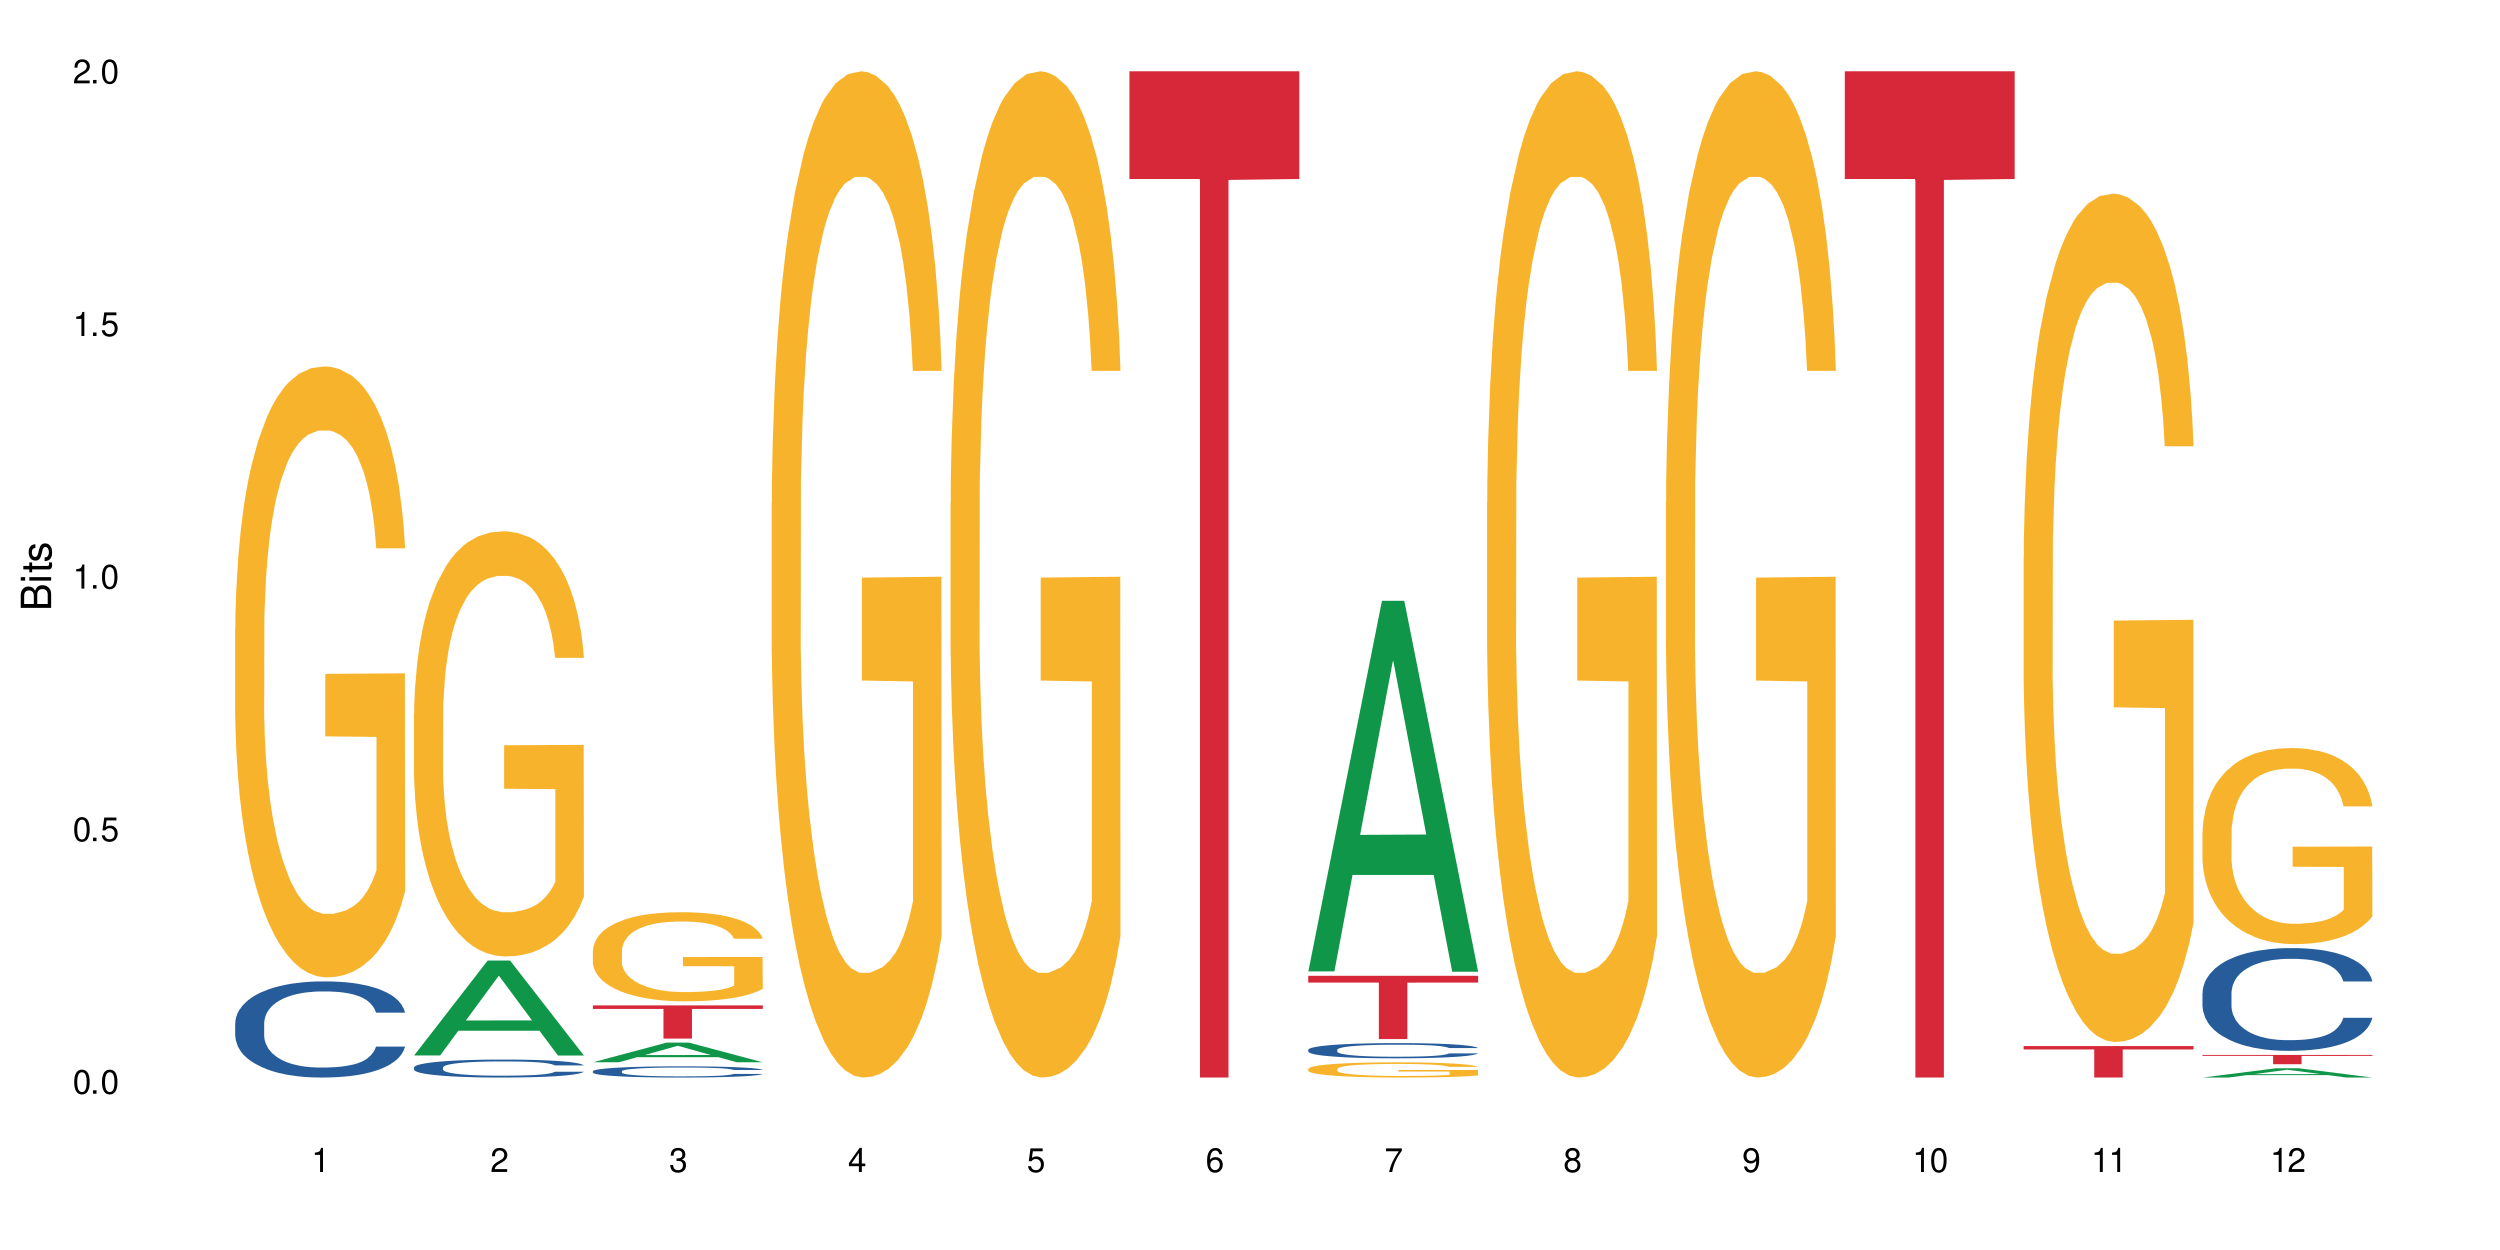 <?xml version="1.0" encoding="UTF-8"?>
<svg xmlns="http://www.w3.org/2000/svg" xmlns:xlink="http://www.w3.org/1999/xlink" width="720" height="360" viewBox="0 0 720 360">
<defs>
<g>
<g id="glyph-0-0">
</g>
<g id="glyph-0-1">
<path d="M 2.641 -6.938 C 2 -6.938 1.422 -6.656 1.078 -6.172 C 0.641 -5.562 0.406 -4.641 0.406 -3.359 C 0.406 -1.016 1.188 0.219 2.641 0.219 C 4.078 0.219 4.859 -1.016 4.859 -3.297 C 4.859 -4.641 4.656 -5.547 4.203 -6.172 C 3.844 -6.656 3.281 -6.938 2.641 -6.938 Z M 2.641 -6.188 C 3.547 -6.188 4 -5.25 4 -3.375 C 4 -1.406 3.562 -0.484 2.625 -0.484 C 1.734 -0.484 1.281 -1.438 1.281 -3.344 C 1.281 -5.25 1.734 -6.188 2.641 -6.188 Z M 2.641 -6.188 "/>
</g>
<g id="glyph-0-2">
<path d="M 1.828 -1 L 0.828 -1 L 0.828 0 L 1.828 0 Z M 1.828 -1 "/>
</g>
<g id="glyph-0-3">
<path d="M 4.562 -6.797 L 1.062 -6.797 L 0.547 -3.094 L 1.328 -3.094 C 1.719 -3.562 2.047 -3.734 2.578 -3.734 C 3.484 -3.734 4.062 -3.109 4.062 -2.094 C 4.062 -1.125 3.484 -0.531 2.578 -0.531 C 1.828 -0.531 1.375 -0.906 1.188 -1.672 L 0.328 -1.672 C 0.453 -1.109 0.547 -0.844 0.75 -0.594 C 1.125 -0.078 1.828 0.219 2.594 0.219 C 3.969 0.219 4.922 -0.781 4.922 -2.219 C 4.922 -3.562 4.031 -4.484 2.719 -4.484 C 2.25 -4.484 1.859 -4.359 1.469 -4.062 L 1.734 -5.969 L 4.562 -5.969 Z M 4.562 -6.797 "/>
</g>
<g id="glyph-0-4">
<path d="M 2.484 -4.938 L 2.484 0 L 3.328 0 L 3.328 -6.938 L 2.766 -6.938 C 2.469 -5.875 2.281 -5.734 0.984 -5.562 L 0.984 -4.938 Z M 2.484 -4.938 "/>
</g>
<g id="glyph-0-5">
<path d="M 4.859 -0.828 L 1.281 -0.828 C 1.359 -1.406 1.672 -1.781 2.5 -2.281 L 3.469 -2.828 C 4.406 -3.344 4.906 -4.062 4.906 -4.906 C 4.906 -5.484 4.672 -6.031 4.266 -6.406 C 3.859 -6.766 3.375 -6.938 2.719 -6.938 C 1.859 -6.938 1.219 -6.625 0.844 -6.031 C 0.609 -5.672 0.5 -5.234 0.484 -4.531 L 1.328 -4.531 C 1.359 -5.016 1.406 -5.281 1.531 -5.516 C 1.75 -5.938 2.188 -6.203 2.703 -6.203 C 3.469 -6.203 4.031 -5.641 4.031 -4.891 C 4.031 -4.344 3.719 -3.859 3.125 -3.516 L 2.234 -3 C 0.812 -2.172 0.406 -1.531 0.328 -0.016 L 4.859 -0.016 Z M 4.859 -0.828 "/>
</g>
<g id="glyph-0-6">
<path d="M 2.125 -3.188 L 2.578 -3.188 C 3.5 -3.188 3.984 -2.766 3.984 -1.922 C 3.984 -1.062 3.469 -0.531 2.594 -0.531 C 1.656 -0.531 1.203 -1 1.156 -2.016 L 0.312 -2.016 C 0.344 -1.453 0.438 -1.094 0.609 -0.781 C 0.953 -0.109 1.625 0.219 2.547 0.219 C 3.953 0.219 4.859 -0.625 4.859 -1.938 C 4.859 -2.828 4.516 -3.297 3.703 -3.594 C 4.344 -3.844 4.656 -4.328 4.656 -5.031 C 4.656 -6.219 3.875 -6.938 2.578 -6.938 C 1.203 -6.938 0.484 -6.172 0.453 -4.703 L 1.297 -4.703 C 1.312 -5.125 1.344 -5.359 1.453 -5.578 C 1.641 -5.969 2.062 -6.203 2.594 -6.203 C 3.344 -6.203 3.797 -5.75 3.797 -5 C 3.797 -4.516 3.609 -4.219 3.25 -4.047 C 3.016 -3.953 2.703 -3.922 2.125 -3.906 Z M 2.125 -3.188 "/>
</g>
<g id="glyph-0-7">
<path d="M 3.141 -1.672 L 3.141 0 L 3.984 0 L 3.984 -1.672 L 4.984 -1.672 L 4.984 -2.438 L 3.984 -2.438 L 3.984 -6.938 L 3.359 -6.938 L 0.266 -2.578 L 0.266 -1.672 Z M 3.141 -2.438 L 1 -2.438 L 3.141 -5.5 Z M 3.141 -2.438 "/>
</g>
<g id="glyph-0-8">
<path d="M 4.781 -5.125 C 4.609 -6.266 3.891 -6.938 2.844 -6.938 C 2.094 -6.938 1.422 -6.578 1.031 -5.953 C 0.594 -5.266 0.406 -4.422 0.406 -3.172 C 0.406 -2 0.578 -1.25 0.984 -0.641 C 1.359 -0.078 1.953 0.219 2.703 0.219 C 3.984 0.219 4.922 -0.75 4.922 -2.094 C 4.922 -3.375 4.062 -4.281 2.844 -4.281 C 2.172 -4.281 1.641 -4.031 1.281 -3.516 C 1.281 -5.234 1.828 -6.188 2.797 -6.188 C 3.391 -6.188 3.797 -5.797 3.938 -5.125 Z M 2.734 -3.531 C 3.547 -3.531 4.062 -2.953 4.062 -2.031 C 4.062 -1.156 3.484 -0.531 2.703 -0.531 C 1.922 -0.531 1.328 -1.188 1.328 -2.078 C 1.328 -2.938 1.906 -3.531 2.734 -3.531 Z M 2.734 -3.531 "/>
</g>
<g id="glyph-0-9">
<path d="M 4.984 -6.797 L 0.438 -6.797 L 0.438 -5.969 L 4.109 -5.969 C 2.5 -3.656 1.828 -2.234 1.328 0 L 2.219 0 C 2.594 -2.172 3.453 -4.047 4.984 -6.094 Z M 4.984 -6.797 "/>
</g>
<g id="glyph-0-10">
<path d="M 3.75 -3.656 C 4.469 -4.094 4.688 -4.438 4.688 -5.078 C 4.688 -6.172 3.844 -6.938 2.641 -6.938 C 1.438 -6.938 0.594 -6.172 0.594 -5.094 C 0.594 -4.438 0.812 -4.094 1.516 -3.656 C 0.734 -3.266 0.359 -2.703 0.359 -1.922 C 0.359 -0.656 1.281 0.219 2.641 0.219 C 3.984 0.219 4.922 -0.656 4.922 -1.922 C 4.922 -2.703 4.531 -3.266 3.75 -3.656 Z M 2.641 -6.188 C 3.359 -6.188 3.812 -5.75 3.812 -5.062 C 3.812 -4.406 3.344 -3.984 2.641 -3.984 C 1.922 -3.984 1.453 -4.406 1.453 -5.078 C 1.453 -5.75 1.922 -6.188 2.641 -6.188 Z M 2.641 -3.266 C 3.484 -3.266 4.062 -2.719 4.062 -1.906 C 4.062 -1.078 3.484 -0.531 2.625 -0.531 C 1.797 -0.531 1.219 -1.094 1.219 -1.906 C 1.219 -2.719 1.781 -3.266 2.641 -3.266 Z M 2.641 -3.266 "/>
</g>
<g id="glyph-0-11">
<path d="M 0.516 -1.578 C 0.672 -0.453 1.406 0.219 2.438 0.219 C 3.188 0.219 3.859 -0.141 4.266 -0.766 C 4.688 -1.453 4.891 -2.297 4.891 -3.547 C 4.891 -4.719 4.703 -5.453 4.312 -6.078 C 3.938 -6.641 3.344 -6.938 2.594 -6.938 C 1.297 -6.938 0.359 -5.969 0.359 -4.625 C 0.359 -3.344 1.234 -2.453 2.453 -2.453 C 3.094 -2.453 3.578 -2.672 4.016 -3.203 C 4 -1.484 3.469 -0.531 2.5 -0.531 C 1.906 -0.531 1.484 -0.906 1.359 -1.578 Z M 2.578 -6.203 C 3.375 -6.203 3.969 -5.531 3.969 -4.641 C 3.969 -3.797 3.391 -3.188 2.547 -3.188 C 1.734 -3.188 1.234 -3.766 1.234 -4.688 C 1.234 -5.562 1.797 -6.203 2.578 -6.203 Z M 2.578 -6.203 "/>
</g>
<g id="glyph-1-0">
</g>
<g id="glyph-1-1">
<path d="M 0 -0.953 L 0 -4.891 C 0 -5.719 -0.234 -6.344 -0.734 -6.797 C -1.188 -7.234 -1.812 -7.469 -2.5 -7.469 C -3.547 -7.469 -4.188 -7 -4.625 -5.875 C -4.984 -6.688 -5.625 -7.094 -6.531 -7.094 C -7.172 -7.094 -7.734 -6.859 -8.141 -6.391 C -8.562 -5.922 -8.75 -5.344 -8.75 -4.5 L -8.75 -0.953 Z M -4.984 -2.062 L -7.766 -2.062 L -7.766 -4.219 C -7.766 -4.844 -7.688 -5.203 -7.453 -5.5 C -7.219 -5.812 -6.859 -5.969 -6.375 -5.969 C -5.891 -5.969 -5.531 -5.812 -5.297 -5.5 C -5.062 -5.203 -4.984 -4.844 -4.984 -4.219 Z M -0.984 -2.062 L -4 -2.062 L -4 -4.781 C -4 -5.766 -3.438 -6.359 -2.484 -6.359 C -1.547 -6.359 -0.984 -5.766 -0.984 -4.781 Z M -0.984 -2.062 "/>
</g>
<g id="glyph-1-2">
<path d="M -6.281 -1.797 L -6.281 -0.797 L 0 -0.797 L 0 -1.797 Z M -8.75 -1.797 L -8.75 -0.797 L -7.484 -0.797 L -7.484 -1.797 Z M -8.75 -1.797 "/>
</g>
<g id="glyph-1-3">
<path d="M -6.281 -3.047 L -6.281 -2.016 L -8.016 -2.016 L -8.016 -1.016 L -6.281 -1.016 L -6.281 -0.172 L -5.469 -0.172 L -5.469 -1.016 L -0.719 -1.016 C -0.078 -1.016 0.281 -1.453 0.281 -2.234 C 0.281 -2.5 0.25 -2.719 0.188 -3.047 L -0.641 -3.047 C -0.609 -2.906 -0.594 -2.766 -0.594 -2.562 C -0.594 -2.141 -0.719 -2.016 -1.156 -2.016 L -5.469 -2.016 L -5.469 -3.047 Z M -6.281 -3.047 "/>
</g>
<g id="glyph-1-4">
<path d="M -4.531 -5.25 C -5.766 -5.25 -6.469 -4.422 -6.469 -2.969 C -6.469 -1.516 -5.719 -0.562 -4.547 -0.562 C -3.562 -0.562 -3.094 -1.062 -2.734 -2.562 L -2.516 -3.484 C -2.344 -4.188 -2.094 -4.469 -1.641 -4.469 C -1.047 -4.469 -0.641 -3.875 -0.641 -3 C -0.641 -2.453 -0.797 -2 -1.062 -1.75 C -1.25 -1.594 -1.422 -1.531 -1.875 -1.469 L -1.875 -0.406 C -0.422 -0.453 0.281 -1.266 0.281 -2.922 C 0.281 -4.5 -0.5 -5.516 -1.719 -5.516 C -2.656 -5.516 -3.172 -4.984 -3.469 -3.734 L -3.703 -2.766 C -3.891 -1.953 -4.156 -1.609 -4.594 -1.609 C -5.188 -1.609 -5.547 -2.125 -5.547 -2.938 C -5.547 -3.75 -5.203 -4.172 -4.531 -4.203 Z M -4.531 -5.25 "/>
</g>
</g>
</defs>
<rect x="-72" y="-36" width="864" height="432" fill="rgb(100%, 100%, 100%)" fill-opacity="1"/>
<path fill-rule="nonzero" fill="rgb(14.51%, 36.078%, 60%)" fill-opacity="1" d="M 67.73 294.699 L 67.789 294.676 L 67.789 294.066 L 67.969 293.105 L 68.387 291.895 L 68.805 291.059 L 69.879 289.566 L 71.371 288.125 L 72.922 287.012 L 74.055 286.352 L 75.07 285.848 L 77.398 284.91 L 78.891 284.43 L 80.5 284 L 82.469 283.57 L 83.902 283.316 L 87.125 282.914 L 89.512 282.734 L 91.363 282.66 L 95.359 282.66 L 97.746 282.762 L 99.477 282.887 L 101.387 283.09 L 102.996 283.316 L 105.801 283.875 L 108.309 284.582 L 109.441 284.988 L 111.234 285.77 L 112.605 286.531 L 113.559 287.188 L 114.633 288.125 L 115.59 289.262 L 116.305 290.551 L 116.664 291.641 L 108.309 291.641 L 107.891 290.629 L 107.414 289.844 L 106.52 288.809 L 105.625 288.074 L 104.371 287.34 L 103.238 286.859 L 101.684 286.379 L 100.312 286.074 L 98.879 285.848 L 97.508 285.695 L 94.883 285.543 L 91.84 285.543 L 90.707 285.594 L 88.379 285.797 L 87.125 285.973 L 85.336 286.328 L 84.082 286.656 L 82.59 287.164 L 81.574 287.594 L 80.32 288.25 L 79.426 288.832 L 78.414 289.668 L 77.816 290.301 L 77.277 291.008 L 76.801 291.844 L 76.441 292.727 L 76.203 293.664 L 76.086 294.574 L 76.086 298.496 L 76.203 299.406 L 76.504 300.469 L 77.277 302.012 L 78.414 303.352 L 79.727 304.414 L 80.977 305.172 L 81.695 305.527 L 82.648 305.93 L 84.141 306.438 L 86.289 306.941 L 87.543 307.145 L 89.453 307.348 L 91.422 307.449 L 94.047 307.449 L 96.375 307.348 L 97.926 307.223 L 99.535 307.02 L 101.746 306.59 L 103.117 306.184 L 104.312 305.703 L 105.207 305.223 L 105.801 304.816 L 106.699 304.035 L 107.414 303.176 L 107.949 302.289 L 108.309 301.43 L 116.664 301.43 L 116.305 302.441 L 115.77 303.426 L 115.23 304.16 L 114.395 305.047 L 113.441 305.828 L 112.066 306.715 L 110.934 307.297 L 109.441 307.93 L 108.07 308.41 L 106.578 308.84 L 104.371 309.348 L 102.938 309.598 L 101.387 309.828 L 99.535 310.027 L 97.211 310.207 L 94.703 310.309 L 92.375 310.332 L 89.871 310.281 L 88.02 310.18 L 85.574 309.953 L 82.531 309.496 L 80.32 309.016 L 78.59 308.535 L 77.102 308.031 L 75.43 307.348 L 73.281 306.234 L 71.969 305.375 L 71.074 304.668 L 70.059 303.68 L 69.344 302.793 L 68.508 301.379 L 67.91 299.582 L 67.73 298.191 Z M 67.73 294.699 "/>
<path fill-rule="nonzero" fill="rgb(96.863%, 70.196%, 16.863%)" fill-opacity="1" d="M 67.73 180.895 L 67.789 180.734 L 67.789 177.52 L 68.031 170.289 L 68.625 160.324 L 69.402 152.129 L 70.238 145.699 L 70.773 142.324 L 71.668 137.504 L 72.445 133.969 L 74.414 126.738 L 76.922 119.988 L 78.293 117.094 L 79.844 114.363 L 82.051 111.309 L 83.066 110.184 L 86.172 107.613 L 89.691 106.008 L 93.57 105.523 L 95.359 105.684 L 97.805 106.328 L 101.148 108.094 L 103.059 109.703 L 104.551 111.309 L 106.102 113.398 L 108.012 116.613 L 109.801 120.469 L 111.234 124.328 L 112.664 129.148 L 113.859 134.289 L 114.871 139.914 L 115.77 146.664 L 116.305 152.289 L 116.664 157.914 L 108.367 157.914 L 107.891 152.289 L 107.355 147.949 L 106.461 142.648 L 105.562 138.789 L 104.668 135.738 L 102.996 131.559 L 101.566 128.988 L 99.777 126.738 L 98.047 125.289 L 96.074 124.328 L 94.883 124.004 L 91.719 124.004 L 88.855 125.129 L 87.184 126.414 L 85.992 127.703 L 84.32 130.113 L 83.305 132.039 L 82.707 133.324 L 80.918 138.309 L 79.727 142.809 L 79.07 145.859 L 78.234 150.684 L 77.637 155.02 L 76.98 161.449 L 76.621 166.27 L 76.145 177.199 L 76.086 206.125 L 76.266 212.23 L 76.621 218.82 L 77.102 224.605 L 77.816 230.715 L 78.531 235.375 L 79.785 241.641 L 80.859 245.82 L 81.695 248.551 L 83.305 252.891 L 83.961 254.336 L 85.512 257.23 L 87.125 259.48 L 89.094 261.406 L 90.586 262.371 L 92.973 263.176 L 96.016 263.176 L 99.598 262.211 L 101.863 260.926 L 103.414 259.641 L 104.43 258.516 L 105.684 256.746 L 106.578 255.141 L 107.414 253.371 L 108.43 250.641 L 108.43 212.23 L 93.688 212.07 L 93.688 194.074 L 116.602 193.91 L 116.664 256.746 L 115.41 261.086 L 113.859 265.266 L 112.367 268.48 L 110.816 271.211 L 108.605 274.266 L 106.816 276.191 L 104.07 278.441 L 101.566 279.891 L 98.941 280.852 L 96.613 281.336 L 93.867 281.496 L 91.422 281.176 L 88.797 280.211 L 86.707 278.926 L 84.797 277.316 L 82.887 275.23 L 80.5 271.855 L 78.949 269.121 L 77.34 265.746 L 75.727 261.73 L 74.297 257.391 L 73.34 254.016 L 72.387 250.16 L 71.371 245.336 L 70.418 239.875 L 69.699 234.891 L 69.043 229.266 L 68.566 223.965 L 68.09 216.73 L 67.852 210.945 L 67.73 205.965 Z M 67.73 180.895 "/>
<path fill-rule="nonzero" fill="rgb(6.275%, 58.824%, 28.235%)" fill-opacity="1" d="M 119.238 303.969 L 119.289 303.941 L 140.465 276.629 L 146.895 276.629 L 168.172 303.992 L 160.695 303.992 L 155.363 296.852 L 131.996 296.852 L 126.766 303.969 L 119.238 303.969 L 134.242 293.895 L 153.219 293.871 L 143.758 281.102 L 143.652 281.074 L 143.547 281.152 L 134.191 293.871 L 134.242 293.895 Z M 119.238 303.969 "/>
<path fill-rule="nonzero" fill="rgb(14.51%, 36.078%, 60%)" fill-opacity="1" d="M 119.238 307.41 L 119.297 307.402 L 119.297 307.289 L 119.477 307.109 L 119.895 306.883 L 120.312 306.727 L 121.387 306.449 L 122.879 306.18 L 124.43 305.969 L 125.562 305.848 L 126.578 305.754 L 128.906 305.578 L 130.398 305.488 L 132.008 305.406 L 133.977 305.328 L 135.41 305.281 L 138.633 305.203 L 141.02 305.172 L 142.871 305.156 L 146.867 305.156 L 149.254 305.176 L 150.984 305.199 L 152.895 305.238 L 154.504 305.281 L 157.309 305.383 L 159.816 305.516 L 160.949 305.594 L 162.742 305.738 L 164.113 305.879 L 165.066 306.004 L 166.141 306.18 L 167.098 306.391 L 167.812 306.633 L 168.172 306.836 L 159.816 306.836 L 159.398 306.648 L 158.922 306.5 L 158.027 306.305 L 157.133 306.168 L 155.879 306.031 L 154.746 305.941 L 153.191 305.852 L 151.82 305.797 L 150.387 305.754 L 149.016 305.727 L 146.391 305.695 L 143.348 305.695 L 142.211 305.707 L 139.887 305.742 L 138.633 305.777 L 136.844 305.844 L 135.59 305.906 L 134.098 306 L 133.082 306.078 L 131.828 306.203 L 130.934 306.312 L 129.922 306.469 L 129.324 306.586 L 128.785 306.719 L 128.309 306.875 L 127.949 307.039 L 127.711 307.215 L 127.594 307.387 L 127.594 308.117 L 127.711 308.289 L 128.012 308.488 L 128.785 308.777 L 129.922 309.027 L 131.234 309.227 L 132.484 309.367 L 133.203 309.434 L 134.156 309.508 L 135.648 309.605 L 137.797 309.699 L 139.051 309.738 L 140.961 309.773 L 142.93 309.793 L 145.555 309.793 L 147.883 309.773 L 149.434 309.75 L 151.043 309.711 L 153.254 309.633 L 154.625 309.555 L 155.816 309.465 L 156.715 309.375 L 157.309 309.301 L 158.207 309.156 L 158.922 308.992 L 159.457 308.828 L 159.816 308.668 L 168.172 308.668 L 167.812 308.855 L 167.277 309.039 L 166.738 309.18 L 165.902 309.344 L 164.949 309.492 L 163.574 309.656 L 162.441 309.766 L 160.949 309.883 L 159.578 309.973 L 158.086 310.055 L 155.879 310.148 L 154.445 310.195 L 152.895 310.238 L 151.043 310.277 L 148.719 310.309 L 146.211 310.328 L 143.883 310.332 L 141.379 310.324 L 139.527 310.305 L 137.082 310.262 L 134.039 310.176 L 131.828 310.086 L 130.098 309.996 L 128.605 309.902 L 126.938 309.773 L 124.789 309.566 L 123.477 309.406 L 122.582 309.273 L 121.566 309.09 L 120.852 308.922 L 120.016 308.656 L 119.418 308.32 L 119.238 308.062 Z M 119.238 307.41 "/>
<path fill-rule="nonzero" fill="rgb(96.863%, 70.196%, 16.863%)" fill-opacity="1" d="M 119.238 205.461 L 119.297 205.348 L 119.297 203.113 L 119.535 198.082 L 120.133 191.148 L 120.91 185.445 L 121.746 180.969 L 122.281 178.621 L 123.176 175.266 L 123.953 172.809 L 125.922 167.773 L 128.43 163.078 L 129.801 161.066 L 131.352 159.164 L 133.559 157.039 L 134.574 156.258 L 137.676 154.465 L 141.199 153.348 L 145.078 153.012 L 146.867 153.125 L 149.312 153.57 L 152.656 154.801 L 154.566 155.922 L 156.059 157.039 L 157.609 158.492 L 159.52 160.73 L 161.309 163.414 L 162.742 166.098 L 164.172 169.453 L 165.367 173.031 L 166.379 176.945 L 167.277 181.641 L 167.812 185.555 L 168.172 189.469 L 159.875 189.469 L 159.398 185.555 L 158.863 182.535 L 157.965 178.844 L 157.07 176.16 L 156.176 174.035 L 154.504 171.129 L 153.074 169.34 L 151.281 167.773 L 149.551 166.77 L 147.582 166.098 L 146.391 165.875 L 143.227 165.875 L 140.363 166.656 L 138.691 167.551 L 137.5 168.445 L 135.828 170.121 L 134.812 171.465 L 134.215 172.359 L 132.426 175.824 L 131.234 178.957 L 130.578 181.082 L 129.742 184.438 L 129.145 187.457 L 128.488 191.93 L 128.129 195.285 L 127.652 202.891 L 127.594 223.02 L 127.773 227.27 L 128.129 231.852 L 128.605 235.879 L 129.324 240.129 L 130.039 243.371 L 131.293 247.734 L 132.367 250.641 L 133.203 252.543 L 134.812 255.559 L 135.469 256.566 L 137.02 258.578 L 138.633 260.145 L 140.602 261.488 L 142.094 262.16 L 144.48 262.719 L 147.523 262.719 L 151.105 262.047 L 153.371 261.152 L 154.922 260.258 L 155.938 259.473 L 157.191 258.246 L 158.086 257.125 L 158.922 255.895 L 159.938 253.996 L 159.938 227.27 L 145.195 227.156 L 145.195 214.633 L 168.109 214.52 L 168.172 258.246 L 166.918 261.266 L 165.367 264.172 L 163.875 266.406 L 162.324 268.309 L 160.113 270.434 L 158.324 271.777 L 155.578 273.34 L 153.074 274.348 L 150.449 275.02 L 148.121 275.355 L 145.375 275.465 L 142.93 275.242 L 140.305 274.57 L 138.215 273.676 L 136.305 272.559 L 134.395 271.105 L 132.008 268.758 L 130.457 266.855 L 128.848 264.508 L 127.234 261.711 L 125.801 258.691 L 124.848 256.344 L 123.895 253.66 L 122.879 250.305 L 121.926 246.504 L 121.207 243.035 L 120.551 239.121 L 120.074 235.43 L 119.598 230.398 L 119.359 226.371 L 119.238 222.906 Z M 119.238 205.461 "/>
<path fill-rule="nonzero" fill="rgb(6.275%, 58.824%, 28.235%)" fill-opacity="1" d="M 170.746 305.938 L 170.797 305.93 L 191.973 300.277 L 198.402 300.277 L 219.68 305.941 L 212.203 305.941 L 206.871 304.465 L 183.504 304.465 L 178.273 305.938 L 170.746 305.938 L 185.75 303.852 L 204.727 303.848 L 195.266 301.203 L 195.16 301.199 L 195.055 301.215 L 185.699 303.848 L 185.75 303.852 Z M 170.746 305.938 "/>
<path fill-rule="nonzero" fill="rgb(14.51%, 36.078%, 60%)" fill-opacity="1" d="M 170.746 308.512 L 170.805 308.508 L 170.805 308.438 L 170.984 308.324 L 171.402 308.184 L 171.82 308.086 L 172.895 307.91 L 174.387 307.742 L 175.938 307.613 L 177.07 307.535 L 178.086 307.477 L 180.414 307.367 L 181.906 307.312 L 183.516 307.262 L 185.484 307.211 L 186.918 307.184 L 190.141 307.137 L 192.527 307.113 L 194.375 307.105 L 198.375 307.105 L 200.762 307.117 L 202.492 307.133 L 204.402 307.156 L 206.012 307.184 L 208.816 307.246 L 211.324 307.332 L 212.457 307.379 L 214.25 307.469 L 215.621 307.559 L 216.574 307.633 L 217.648 307.742 L 218.605 307.875 L 219.32 308.027 L 219.68 308.152 L 211.324 308.152 L 210.906 308.035 L 210.43 307.945 L 209.535 307.824 L 208.641 307.738 L 207.387 307.652 L 206.25 307.594 L 204.699 307.539 L 203.328 307.504 L 201.895 307.477 L 200.523 307.461 L 197.898 307.441 L 194.855 307.441 L 193.719 307.449 L 191.395 307.473 L 190.141 307.492 L 188.352 307.535 L 187.098 307.57 L 185.605 307.633 L 184.59 307.68 L 183.336 307.758 L 182.441 307.824 L 181.426 307.922 L 180.832 307.996 L 180.293 308.078 L 179.816 308.176 L 179.457 308.281 L 179.219 308.391 L 179.102 308.496 L 179.102 308.953 L 179.219 309.059 L 179.52 309.184 L 180.293 309.363 L 181.426 309.52 L 182.742 309.641 L 183.992 309.73 L 184.711 309.773 L 185.664 309.82 L 187.156 309.879 L 189.305 309.938 L 190.559 309.961 L 192.469 309.984 L 194.438 309.996 L 197.062 309.996 L 199.391 309.984 L 200.941 309.969 L 202.551 309.945 L 204.762 309.895 L 206.133 309.848 L 207.324 309.793 L 208.223 309.738 L 208.816 309.691 L 209.711 309.598 L 210.43 309.496 L 210.965 309.395 L 211.324 309.293 L 219.68 309.293 L 219.32 309.414 L 218.785 309.527 L 218.246 309.613 L 217.41 309.715 L 216.457 309.809 L 215.082 309.91 L 213.949 309.98 L 212.457 310.051 L 211.086 310.109 L 209.594 310.16 L 207.387 310.219 L 205.953 310.246 L 204.402 310.273 L 202.551 310.297 L 200.227 310.316 L 197.719 310.328 L 195.391 310.332 L 192.887 310.328 L 191.035 310.316 L 188.59 310.289 L 185.547 310.234 L 183.336 310.18 L 181.605 310.125 L 180.113 310.062 L 178.445 309.984 L 176.297 309.855 L 174.984 309.754 L 174.086 309.672 L 173.074 309.559 L 172.355 309.453 L 171.523 309.289 L 170.926 309.078 L 170.746 308.918 Z M 170.746 308.512 "/>
<path fill-rule="nonzero" fill="rgb(96.863%, 70.196%, 16.863%)" fill-opacity="1" d="M 170.746 273.711 L 170.805 273.688 L 170.805 273.219 L 171.043 272.164 L 171.641 270.711 L 172.418 269.516 L 173.254 268.578 L 173.789 268.086 L 174.684 267.383 L 175.461 266.867 L 177.43 265.809 L 179.938 264.824 L 181.309 264.402 L 182.859 264.004 L 185.066 263.559 L 186.082 263.395 L 189.184 263.02 L 192.707 262.785 L 196.586 262.715 L 198.375 262.738 L 200.82 262.832 L 204.164 263.09 L 206.074 263.324 L 207.566 263.559 L 209.117 263.863 L 211.027 264.332 L 212.816 264.895 L 214.25 265.457 L 215.68 266.164 L 216.875 266.914 L 217.887 267.734 L 218.785 268.719 L 219.32 269.539 L 219.68 270.359 L 211.383 270.359 L 210.906 269.539 L 210.371 268.906 L 209.473 268.133 L 208.578 267.57 L 207.684 267.125 L 206.012 266.516 L 204.582 266.141 L 202.789 265.809 L 201.059 265.598 L 199.09 265.457 L 197.898 265.41 L 194.734 265.41 L 191.871 265.574 L 190.199 265.762 L 189.008 265.949 L 187.336 266.305 L 186.32 266.586 L 185.723 266.773 L 183.934 267.5 L 182.742 268.156 L 182.086 268.602 L 181.25 269.305 L 180.652 269.938 L 179.996 270.875 L 179.637 271.578 L 179.16 273.172 L 179.102 277.391 L 179.281 278.281 L 179.637 279.242 L 180.113 280.086 L 180.832 280.977 L 181.547 281.656 L 182.801 282.57 L 183.875 283.18 L 184.711 283.578 L 186.32 284.211 L 186.977 284.422 L 188.527 284.844 L 190.141 285.172 L 192.109 285.453 L 193.602 285.594 L 195.988 285.711 L 199.031 285.711 L 202.613 285.57 L 204.879 285.383 L 206.43 285.195 L 207.445 285.031 L 208.699 284.773 L 209.594 284.539 L 210.43 284.281 L 211.445 283.883 L 211.445 278.281 L 196.703 278.258 L 196.703 275.633 L 219.617 275.609 L 219.68 284.773 L 218.426 285.406 L 216.875 286.016 L 215.383 286.484 L 213.832 286.883 L 211.621 287.328 L 209.832 287.609 L 207.086 287.938 L 204.582 288.148 L 201.957 288.289 L 199.629 288.359 L 196.883 288.383 L 194.438 288.336 L 191.812 288.195 L 189.723 288.008 L 187.812 287.773 L 185.902 287.469 L 183.516 286.977 L 181.965 286.578 L 180.355 286.086 L 178.742 285.5 L 177.309 284.867 L 176.355 284.375 L 175.402 283.812 L 174.387 283.109 L 173.43 282.312 L 172.715 281.586 L 172.059 280.766 L 171.582 279.992 L 171.105 278.938 L 170.867 278.094 L 170.746 277.367 Z M 170.746 273.711 "/>
<path fill-rule="nonzero" fill="rgb(83.922%, 15.686%, 22.353%)" fill-opacity="1" d="M 170.746 289.547 L 219.68 289.547 L 219.68 290.57 L 199.285 290.578 L 199.285 299.113 L 191.078 299.113 L 191.078 290.586 L 190.961 290.57 L 170.746 290.57 Z M 170.746 289.547 "/>
<path fill-rule="nonzero" fill="rgb(96.863%, 70.196%, 16.863%)" fill-opacity="1" d="M 222.254 144.652 L 222.312 144.387 L 222.312 139.094 L 222.551 127.184 L 223.148 110.777 L 223.926 97.277 L 224.762 86.691 L 225.297 81.133 L 226.191 73.195 L 226.969 67.371 L 228.938 55.461 L 231.445 44.348 L 232.816 39.582 L 234.367 35.082 L 236.574 30.055 L 237.59 28.203 L 240.691 23.965 L 244.215 21.32 L 248.094 20.527 L 249.883 20.789 L 252.328 21.848 L 255.672 24.762 L 257.582 27.406 L 259.07 30.055 L 260.625 33.496 L 262.535 38.789 L 264.324 45.141 L 265.754 51.492 L 267.188 59.43 L 268.383 67.902 L 269.395 77.164 L 270.289 88.281 L 270.828 97.543 L 271.188 106.805 L 262.891 106.805 L 262.414 97.543 L 261.875 90.398 L 260.98 81.664 L 260.086 75.312 L 259.191 70.281 L 257.52 63.402 L 256.09 59.168 L 254.297 55.461 L 252.566 53.078 L 250.598 51.492 L 249.406 50.961 L 246.242 50.961 L 243.379 52.816 L 241.707 54.934 L 240.516 57.051 L 238.844 61.02 L 237.828 64.195 L 237.23 66.312 L 235.441 74.516 L 234.25 81.93 L 233.59 86.957 L 232.758 94.898 L 232.16 102.043 L 231.504 112.629 L 231.145 120.57 L 230.668 138.566 L 230.609 186.207 L 230.785 196.262 L 231.145 207.113 L 231.621 216.641 L 232.34 226.699 L 233.055 234.375 L 234.309 244.695 L 235.383 251.578 L 236.219 256.078 L 237.828 263.223 L 238.484 265.605 L 240.035 270.367 L 241.648 274.074 L 243.617 277.25 L 245.109 278.836 L 247.496 280.16 L 250.539 280.16 L 254.121 278.574 L 256.387 276.457 L 257.938 274.34 L 258.953 272.484 L 260.207 269.574 L 261.102 266.926 L 261.938 264.016 L 262.949 259.516 L 262.949 196.262 L 248.211 195.996 L 248.211 166.355 L 271.125 166.09 L 271.188 269.574 L 269.934 276.719 L 268.383 283.602 L 266.891 288.895 L 265.34 293.395 L 263.129 298.422 L 261.34 301.598 L 258.594 305.305 L 256.09 307.688 L 253.465 309.273 L 251.137 310.066 L 248.391 310.332 L 245.945 309.805 L 243.32 308.215 L 241.23 306.098 L 239.32 303.453 L 237.41 300.012 L 235.023 294.453 L 233.473 289.953 L 231.859 284.395 L 230.25 277.777 L 228.816 270.633 L 227.863 265.074 L 226.91 258.723 L 225.895 250.781 L 224.938 241.785 L 224.223 233.578 L 223.566 224.316 L 223.09 215.582 L 222.613 203.672 L 222.375 194.145 L 222.254 185.941 Z M 222.254 144.652 "/>
<path fill-rule="nonzero" fill="rgb(96.863%, 70.196%, 16.863%)" fill-opacity="1" d="M 273.762 144.652 L 273.82 144.387 L 273.82 139.094 L 274.059 127.184 L 274.656 110.777 L 275.434 97.277 L 276.27 86.691 L 276.805 81.133 L 277.699 73.195 L 278.477 67.371 L 280.445 55.461 L 282.949 44.348 L 284.324 39.582 L 285.875 35.082 L 288.082 30.055 L 289.098 28.203 L 292.199 23.965 L 295.723 21.32 L 299.602 20.527 L 301.391 20.789 L 303.836 21.848 L 307.18 24.762 L 309.09 27.406 L 310.578 30.055 L 312.133 33.496 L 314.039 38.789 L 315.832 45.141 L 317.262 51.492 L 318.695 59.43 L 319.891 67.902 L 320.902 77.164 L 321.797 88.281 L 322.336 97.543 L 322.695 106.805 L 314.398 106.805 L 313.922 97.543 L 313.383 90.398 L 312.488 81.664 L 311.594 75.312 L 310.699 70.281 L 309.027 63.402 L 307.598 59.168 L 305.805 55.461 L 304.074 53.078 L 302.105 51.492 L 300.914 50.961 L 297.75 50.961 L 294.887 52.816 L 293.215 54.934 L 292.02 57.051 L 290.352 61.02 L 289.336 64.195 L 288.738 66.312 L 286.949 74.516 L 285.754 81.93 L 285.098 86.957 L 284.266 94.898 L 283.668 102.043 L 283.012 112.629 L 282.652 120.57 L 282.176 138.566 L 282.117 186.207 L 282.293 196.262 L 282.652 207.113 L 283.129 216.641 L 283.848 226.699 L 284.562 234.375 L 285.816 244.695 L 286.891 251.578 L 287.727 256.078 L 289.336 263.223 L 289.992 265.605 L 291.543 270.367 L 293.156 274.074 L 295.125 277.25 L 296.617 278.836 L 299.004 280.16 L 302.047 280.16 L 305.625 278.574 L 307.895 276.457 L 309.445 274.34 L 310.461 272.484 L 311.715 269.574 L 312.609 266.926 L 313.445 264.016 L 314.457 259.516 L 314.457 196.262 L 299.719 195.996 L 299.719 166.355 L 322.633 166.09 L 322.695 269.574 L 321.441 276.719 L 319.891 283.602 L 318.398 288.895 L 316.844 293.395 L 314.637 298.422 L 312.848 301.598 L 310.102 305.305 L 307.598 307.688 L 304.969 309.273 L 302.645 310.066 L 299.898 310.332 L 297.453 309.805 L 294.824 308.215 L 292.738 306.098 L 290.828 303.453 L 288.918 300.012 L 286.531 294.453 L 284.98 289.953 L 283.367 284.395 L 281.758 277.777 L 280.324 270.633 L 279.371 265.074 L 278.414 258.723 L 277.402 250.781 L 276.445 241.785 L 275.73 233.578 L 275.074 224.316 L 274.598 215.582 L 274.121 203.672 L 273.879 194.145 L 273.762 185.941 Z M 273.762 144.652 "/>
<path fill-rule="nonzero" fill="rgb(83.922%, 15.686%, 22.353%)" fill-opacity="1" d="M 325.27 20.527 L 374.199 20.527 L 374.199 51.547 L 353.809 51.82 L 353.809 310.332 L 345.602 310.332 L 345.602 52.094 L 345.484 51.547 L 325.27 51.547 Z M 325.27 20.527 "/>
<path fill-rule="nonzero" fill="rgb(6.275%, 58.824%, 28.235%)" fill-opacity="1" d="M 376.777 279.77 L 376.828 279.668 L 398 173.027 L 404.43 173.027 L 425.707 279.867 L 418.234 279.867 L 412.902 251.98 L 389.531 251.98 L 384.305 279.77 L 376.777 279.77 L 391.781 240.441 L 410.758 240.344 L 401.293 190.48 L 401.191 190.383 L 401.086 190.684 L 391.727 240.344 L 391.781 240.441 Z M 376.777 279.77 "/>
<path fill-rule="nonzero" fill="rgb(14.51%, 36.078%, 60%)" fill-opacity="1" d="M 376.777 302.32 L 376.836 302.316 L 376.836 302.223 L 377.016 302.07 L 377.434 301.879 L 377.852 301.746 L 378.926 301.512 L 380.418 301.281 L 381.969 301.105 L 383.102 301.004 L 384.117 300.922 L 386.445 300.773 L 387.934 300.699 L 389.547 300.629 L 391.516 300.562 L 392.949 300.523 L 396.172 300.457 L 398.559 300.43 L 400.406 300.418 L 404.406 300.418 L 406.793 300.434 L 408.523 300.453 L 410.434 300.488 L 412.043 300.523 L 414.848 300.609 L 417.355 300.723 L 418.488 300.785 L 420.277 300.91 L 421.652 301.031 L 422.605 301.133 L 423.68 301.281 L 424.633 301.461 L 425.352 301.668 L 425.707 301.84 L 417.355 301.84 L 416.938 301.68 L 416.461 301.555 L 415.562 301.391 L 414.668 301.273 L 413.414 301.16 L 412.281 301.082 L 410.73 301.008 L 409.359 300.957 L 407.926 300.922 L 406.555 300.898 L 403.93 300.875 L 400.883 300.875 L 399.75 300.883 L 397.422 300.914 L 396.172 300.941 L 394.379 301 L 393.129 301.051 L 391.637 301.129 L 390.621 301.199 L 389.367 301.301 L 388.473 301.395 L 387.457 301.527 L 386.859 301.625 L 386.324 301.738 L 385.848 301.871 L 385.488 302.012 L 385.25 302.16 L 385.129 302.301 L 385.129 302.922 L 385.25 303.066 L 385.547 303.234 L 386.324 303.477 L 387.457 303.691 L 388.77 303.859 L 390.023 303.977 L 390.738 304.035 L 391.695 304.098 L 393.188 304.18 L 395.336 304.258 L 396.59 304.289 L 398.496 304.32 L 400.469 304.336 L 403.094 304.336 L 405.418 304.32 L 406.973 304.301 L 408.582 304.27 L 410.789 304.203 L 412.164 304.137 L 413.355 304.062 L 414.25 303.984 L 414.848 303.922 L 415.742 303.797 L 416.461 303.66 L 416.996 303.523 L 417.355 303.387 L 425.707 303.387 L 425.352 303.547 L 424.812 303.703 L 424.277 303.816 L 423.441 303.957 L 422.484 304.082 L 421.113 304.223 L 419.98 304.312 L 418.488 304.414 L 417.117 304.488 L 415.625 304.559 L 413.414 304.637 L 411.984 304.676 L 410.434 304.715 L 408.582 304.746 L 406.254 304.773 L 403.75 304.789 L 401.422 304.793 L 398.914 304.785 L 397.066 304.77 L 394.617 304.734 L 391.574 304.66 L 389.367 304.586 L 387.637 304.508 L 386.145 304.43 L 384.473 304.32 L 382.324 304.145 L 381.012 304.012 L 380.117 303.898 L 379.105 303.742 L 378.387 303.602 L 377.551 303.379 L 376.957 303.094 L 376.777 302.875 Z M 376.777 302.32 "/>
<path fill-rule="nonzero" fill="rgb(96.863%, 70.196%, 16.863%)" fill-opacity="1" d="M 376.777 307.832 L 376.836 307.828 L 376.836 307.746 L 377.074 307.566 L 377.672 307.32 L 378.449 307.117 L 379.281 306.957 L 379.82 306.871 L 380.715 306.754 L 381.492 306.664 L 383.461 306.484 L 385.965 306.316 L 387.34 306.246 L 388.891 306.176 L 391.098 306.102 L 392.113 306.074 L 395.215 306.008 L 398.734 305.969 L 402.613 305.957 L 404.406 305.961 L 406.852 305.977 L 410.195 306.02 L 412.102 306.062 L 413.594 306.102 L 415.148 306.152 L 417.055 306.234 L 418.848 306.328 L 420.277 306.426 L 421.711 306.543 L 422.902 306.672 L 423.918 306.812 L 424.812 306.98 L 425.352 307.121 L 425.707 307.262 L 417.414 307.262 L 416.938 307.121 L 416.398 307.012 L 415.504 306.879 L 414.609 306.785 L 413.715 306.707 L 412.043 306.605 L 410.609 306.539 L 408.82 306.484 L 407.09 306.449 L 405.121 306.426 L 403.93 306.418 L 400.766 306.418 L 397.902 306.445 L 396.23 306.477 L 395.035 306.508 L 393.367 306.57 L 392.352 306.617 L 391.754 306.648 L 389.965 306.773 L 388.77 306.883 L 388.113 306.961 L 387.277 307.082 L 386.684 307.188 L 386.027 307.348 L 385.668 307.469 L 385.191 307.738 L 385.129 308.457 L 385.309 308.609 L 385.668 308.773 L 386.145 308.918 L 386.859 309.07 L 387.578 309.188 L 388.832 309.34 L 389.906 309.445 L 390.738 309.512 L 392.352 309.621 L 393.008 309.656 L 394.559 309.73 L 396.172 309.785 L 398.141 309.832 L 399.633 309.855 L 402.02 309.879 L 405.062 309.879 L 408.641 309.852 L 410.91 309.82 L 412.461 309.789 L 413.477 309.762 L 414.73 309.719 L 415.625 309.676 L 416.461 309.633 L 417.473 309.566 L 417.473 308.609 L 402.734 308.605 L 402.734 308.16 L 425.648 308.156 L 425.707 309.719 L 424.457 309.824 L 422.902 309.93 L 421.414 310.008 L 419.859 310.078 L 417.652 310.152 L 415.863 310.199 L 413.117 310.258 L 410.609 310.293 L 407.984 310.316 L 405.66 310.328 L 402.914 310.332 L 400.469 310.324 L 397.84 310.301 L 395.754 310.27 L 393.844 310.23 L 391.934 310.176 L 389.547 310.094 L 387.996 310.023 L 386.383 309.941 L 384.773 309.84 L 383.34 309.734 L 382.387 309.648 L 381.43 309.555 L 380.418 309.434 L 379.461 309.297 L 378.746 309.172 L 378.09 309.035 L 377.613 308.902 L 377.133 308.723 L 376.895 308.578 L 376.777 308.453 Z M 376.777 307.832 "/>
<path fill-rule="nonzero" fill="rgb(83.922%, 15.686%, 22.353%)" fill-opacity="1" d="M 376.777 281.031 L 425.707 281.031 L 425.707 282.984 L 405.316 283 L 405.316 299.254 L 397.109 299.254 L 397.109 283.016 L 396.992 282.984 L 376.777 282.984 Z M 376.777 281.031 "/>
<path fill-rule="nonzero" fill="rgb(96.863%, 70.196%, 16.863%)" fill-opacity="1" d="M 428.285 144.652 L 428.344 144.387 L 428.344 139.094 L 428.582 127.184 L 429.18 110.777 L 429.953 97.277 L 430.789 86.691 L 431.328 81.133 L 432.223 73.195 L 433 67.371 L 434.969 55.461 L 437.473 44.348 L 438.848 39.582 L 440.398 35.082 L 442.605 30.055 L 443.621 28.203 L 446.723 23.965 L 450.242 21.32 L 454.121 20.527 L 455.914 20.789 L 458.359 21.848 L 461.703 24.762 L 463.609 27.406 L 465.102 30.055 L 466.652 33.496 L 468.562 38.789 L 470.355 45.141 L 471.785 51.492 L 473.219 59.43 L 474.41 67.902 L 475.426 77.164 L 476.32 88.281 L 476.859 97.543 L 477.215 106.805 L 468.922 106.805 L 468.445 97.543 L 467.906 90.398 L 467.012 81.664 L 466.117 75.312 L 465.223 70.281 L 463.551 63.402 L 462.117 59.168 L 460.328 55.461 L 458.598 53.078 L 456.629 51.492 L 455.434 50.961 L 452.273 50.961 L 449.41 52.816 L 447.738 54.934 L 446.543 57.051 L 444.875 61.02 L 443.859 64.195 L 443.262 66.312 L 441.473 74.516 L 440.277 81.93 L 439.621 86.957 L 438.785 94.898 L 438.191 102.043 L 437.535 112.629 L 437.176 120.57 L 436.699 138.566 L 436.637 186.207 L 436.816 196.262 L 437.176 207.113 L 437.652 216.641 L 438.367 226.699 L 439.086 234.375 L 440.34 244.695 L 441.414 251.578 L 442.246 256.078 L 443.859 263.223 L 444.516 265.605 L 446.066 270.367 L 447.68 274.074 L 449.648 277.25 L 451.141 278.836 L 453.527 280.16 L 456.57 280.16 L 460.148 278.574 L 462.418 276.457 L 463.969 274.34 L 464.984 272.484 L 466.238 269.574 L 467.133 266.926 L 467.969 264.016 L 468.98 259.516 L 468.98 196.262 L 454.242 195.996 L 454.242 166.355 L 477.156 166.09 L 477.215 269.574 L 475.965 276.719 L 474.41 283.602 L 472.918 288.895 L 471.367 293.395 L 469.16 298.422 L 467.371 301.598 L 464.625 305.305 L 462.117 307.688 L 459.492 309.273 L 457.164 310.066 L 454.422 310.332 L 451.973 309.805 L 449.348 308.215 L 447.262 306.098 L 445.352 303.453 L 443.441 300.012 L 441.055 294.453 L 439.504 289.953 L 437.891 284.395 L 436.281 277.777 L 434.848 270.633 L 433.895 265.074 L 432.938 258.723 L 431.926 250.781 L 430.969 241.785 L 430.254 233.578 L 429.598 224.316 L 429.121 215.582 L 428.641 203.672 L 428.402 194.145 L 428.285 185.941 Z M 428.285 144.652 "/>
<path fill-rule="nonzero" fill="rgb(96.863%, 70.196%, 16.863%)" fill-opacity="1" d="M 479.793 144.652 L 479.852 144.387 L 479.852 139.094 L 480.09 127.184 L 480.688 110.777 L 481.461 97.277 L 482.297 86.691 L 482.836 81.133 L 483.73 73.195 L 484.504 67.371 L 486.477 55.461 L 488.98 44.348 L 490.355 39.582 L 491.906 35.082 L 494.113 30.055 L 495.129 28.203 L 498.23 23.965 L 501.75 21.32 L 505.629 20.527 L 507.422 20.789 L 509.867 21.848 L 513.207 24.762 L 515.117 27.406 L 516.609 30.055 L 518.16 33.496 L 520.07 38.789 L 521.863 45.141 L 523.293 51.492 L 524.727 59.43 L 525.918 67.902 L 526.934 77.164 L 527.828 88.281 L 528.367 97.543 L 528.723 106.805 L 520.43 106.805 L 519.953 97.543 L 519.414 90.398 L 518.52 81.664 L 517.625 75.312 L 516.73 70.281 L 515.059 63.402 L 513.625 59.168 L 511.836 55.461 L 510.105 53.078 L 508.137 51.492 L 506.941 50.961 L 503.781 50.961 L 500.918 52.816 L 499.246 54.934 L 498.051 57.051 L 496.383 61.02 L 495.367 64.195 L 494.77 66.312 L 492.98 74.516 L 491.785 81.93 L 491.129 86.957 L 490.293 94.898 L 489.699 102.043 L 489.043 112.629 L 488.684 120.57 L 488.207 138.566 L 488.145 186.207 L 488.324 196.262 L 488.684 207.113 L 489.16 216.641 L 489.875 226.699 L 490.594 234.375 L 491.844 244.695 L 492.918 251.578 L 493.754 256.078 L 495.367 263.223 L 496.023 265.605 L 497.574 270.367 L 499.184 274.074 L 501.156 277.25 L 502.648 278.836 L 505.035 280.16 L 508.078 280.16 L 511.656 278.574 L 513.926 276.457 L 515.477 274.34 L 516.492 272.484 L 517.742 269.574 L 518.641 266.926 L 519.473 264.016 L 520.488 259.516 L 520.488 196.262 L 505.75 195.996 L 505.75 166.355 L 528.664 166.09 L 528.723 269.574 L 527.473 276.719 L 525.918 283.602 L 524.426 288.895 L 522.875 293.395 L 520.668 298.422 L 518.879 301.598 L 516.133 305.305 L 513.625 307.688 L 511 309.273 L 508.672 310.066 L 505.93 310.332 L 503.48 309.805 L 500.855 308.215 L 498.77 306.098 L 496.859 303.453 L 494.949 300.012 L 492.562 294.453 L 491.012 289.953 L 489.398 284.395 L 487.789 277.777 L 486.355 270.633 L 485.402 265.074 L 484.445 258.723 L 483.434 250.781 L 482.477 241.785 L 481.762 233.578 L 481.105 224.316 L 480.629 215.582 L 480.148 203.672 L 479.91 194.145 L 479.793 185.941 Z M 479.793 144.652 "/>
<path fill-rule="nonzero" fill="rgb(83.922%, 15.686%, 22.353%)" fill-opacity="1" d="M 531.301 20.527 L 580.23 20.527 L 580.23 51.547 L 559.84 51.82 L 559.84 310.332 L 551.633 310.332 L 551.633 52.094 L 551.516 51.547 L 531.301 51.547 Z M 531.301 20.527 "/>
<path fill-rule="nonzero" fill="rgb(96.863%, 70.196%, 16.863%)" fill-opacity="1" d="M 582.809 160.426 L 582.867 160.199 L 582.867 155.738 L 583.105 145.699 L 583.703 131.863 L 584.477 120.484 L 585.312 111.559 L 585.852 106.871 L 586.746 100.18 L 587.52 95.27 L 589.492 85.23 L 591.996 75.859 L 593.367 71.84 L 594.922 68.047 L 597.129 63.809 L 598.145 62.246 L 601.246 58.676 L 604.766 56.445 L 608.645 55.777 L 610.438 56 L 612.883 56.891 L 616.223 59.348 L 618.133 61.578 L 619.625 63.809 L 621.176 66.711 L 623.086 71.172 L 624.875 76.527 L 626.309 81.883 L 627.742 88.574 L 628.934 95.715 L 629.949 103.527 L 630.844 112.898 L 631.383 120.707 L 631.738 128.516 L 623.445 128.516 L 622.969 120.707 L 622.43 114.684 L 621.535 107.32 L 620.641 101.965 L 619.746 97.723 L 618.074 91.922 L 616.641 88.352 L 614.852 85.23 L 613.121 83.223 L 611.152 81.883 L 609.957 81.438 L 606.797 81.438 L 603.93 82.996 L 602.262 84.781 L 601.066 86.566 L 599.395 89.914 L 598.383 92.594 L 597.785 94.379 L 595.996 101.293 L 594.801 107.543 L 594.145 111.781 L 593.309 118.477 L 592.711 124.5 L 592.055 133.426 L 591.699 140.121 L 591.223 155.293 L 591.16 195.457 L 591.34 203.934 L 591.699 213.082 L 592.176 221.117 L 592.891 229.594 L 593.609 236.066 L 594.859 244.766 L 595.934 250.57 L 596.77 254.363 L 598.383 260.387 L 599.039 262.395 L 600.59 266.41 L 602.199 269.535 L 604.168 272.211 L 605.66 273.551 L 608.047 274.668 L 611.094 274.668 L 614.672 273.328 L 616.941 271.543 L 618.492 269.758 L 619.508 268.195 L 620.758 265.742 L 621.652 263.512 L 622.488 261.055 L 623.504 257.262 L 623.504 203.934 L 608.766 203.711 L 608.766 178.723 L 631.68 178.496 L 631.738 265.742 L 630.484 271.766 L 628.934 277.566 L 627.441 282.031 L 625.891 285.824 L 623.684 290.062 L 621.895 292.742 L 619.148 295.863 L 616.641 297.871 L 614.016 299.211 L 611.688 299.879 L 608.945 300.105 L 606.496 299.656 L 603.871 298.32 L 601.781 296.535 L 599.875 294.301 L 597.965 291.402 L 595.578 286.715 L 594.027 282.922 L 592.414 278.238 L 590.805 272.66 L 589.371 266.633 L 588.418 261.949 L 587.461 256.594 L 586.445 249.898 L 585.492 242.312 L 584.777 235.395 L 584.121 227.586 L 583.641 220.223 L 583.164 210.184 L 582.926 202.148 L 582.809 195.23 Z M 582.809 160.426 "/>
<path fill-rule="nonzero" fill="rgb(83.922%, 15.686%, 22.353%)" fill-opacity="1" d="M 582.809 301.266 L 631.738 301.266 L 631.738 302.238 L 611.344 302.246 L 611.344 310.332 L 603.141 310.332 L 603.141 302.254 L 603.023 302.238 L 582.809 302.238 Z M 582.809 301.266 "/>
<path fill-rule="nonzero" fill="rgb(6.275%, 58.824%, 28.235%)" fill-opacity="1" d="M 634.312 310.328 L 634.367 310.328 L 655.539 307.652 L 661.969 307.652 L 683.246 310.332 L 675.77 310.332 L 670.438 309.633 L 647.07 309.633 L 641.844 310.328 L 634.312 310.328 L 649.316 309.344 L 668.297 309.34 L 658.832 308.09 L 658.727 308.09 L 658.625 308.098 L 649.266 309.34 L 649.316 309.344 Z M 634.312 310.328 "/>
<path fill-rule="nonzero" fill="rgb(14.51%, 36.078%, 60%)" fill-opacity="1" d="M 634.312 285.941 L 634.375 285.914 L 634.375 285.266 L 634.555 284.238 L 634.973 282.941 L 635.387 282.047 L 636.461 280.453 L 637.953 278.91 L 639.508 277.723 L 640.641 277.02 L 641.652 276.477 L 643.98 275.477 L 645.473 274.965 L 647.086 274.504 L 649.055 274.047 L 650.484 273.773 L 653.707 273.344 L 656.094 273.152 L 657.945 273.07 L 661.941 273.07 L 664.332 273.18 L 666.062 273.316 L 667.969 273.531 L 669.582 273.773 L 672.387 274.371 L 674.891 275.125 L 676.027 275.559 L 677.816 276.398 L 679.188 277.207 L 680.145 277.91 L 681.219 278.91 L 682.172 280.129 L 682.887 281.508 L 683.246 282.668 L 674.891 282.668 L 674.477 281.586 L 673.996 280.75 L 673.102 279.641 L 672.207 278.855 L 670.953 278.074 L 669.82 277.559 L 668.27 277.047 L 666.895 276.723 L 665.465 276.477 L 664.09 276.316 L 661.465 276.152 L 658.422 276.152 L 657.289 276.207 L 654.961 276.426 L 653.707 276.613 L 651.918 276.992 L 650.664 277.344 L 649.172 277.883 L 648.16 278.344 L 646.906 279.047 L 646.012 279.668 L 644.996 280.562 L 644.398 281.238 L 643.863 281.992 L 643.387 282.887 L 643.027 283.832 L 642.789 284.832 L 642.668 285.805 L 642.668 289.996 L 642.789 290.969 L 643.086 292.105 L 643.863 293.754 L 644.996 295.188 L 646.309 296.32 L 647.562 297.133 L 648.277 297.512 L 649.234 297.945 L 650.727 298.484 L 652.871 299.023 L 654.125 299.242 L 656.035 299.457 L 658.004 299.566 L 660.629 299.566 L 662.957 299.457 L 664.508 299.324 L 666.121 299.105 L 668.328 298.648 L 669.699 298.215 L 670.895 297.699 L 671.789 297.188 L 672.387 296.754 L 673.281 295.918 L 673.996 294.996 L 674.535 294.051 L 674.891 293.133 L 683.246 293.133 L 682.887 294.211 L 682.352 295.266 L 681.816 296.051 L 680.98 296.996 L 680.023 297.836 L 678.652 298.781 L 677.52 299.402 L 676.027 300.078 L 674.652 300.594 L 673.16 301.051 L 670.953 301.594 L 669.523 301.863 L 667.969 302.105 L 666.121 302.324 L 663.793 302.512 L 661.285 302.621 L 658.961 302.648 L 656.453 302.594 L 654.602 302.484 L 652.156 302.242 L 649.113 301.754 L 646.906 301.242 L 645.176 300.727 L 643.684 300.188 L 642.012 299.457 L 639.863 298.27 L 638.551 297.348 L 637.656 296.594 L 636.641 295.539 L 635.926 294.59 L 635.09 293.078 L 634.492 291.156 L 634.312 289.672 Z M 634.312 285.941 "/>
<path fill-rule="nonzero" fill="rgb(96.863%, 70.196%, 16.863%)" fill-opacity="1" d="M 634.312 239.625 L 634.375 239.57 L 634.375 238.539 L 634.613 236.219 L 635.211 233.023 L 635.984 230.391 L 636.82 228.328 L 637.359 227.246 L 638.254 225.699 L 639.027 224.562 L 640.996 222.242 L 643.504 220.078 L 644.875 219.148 L 646.43 218.273 L 648.637 217.293 L 649.652 216.93 L 652.754 216.105 L 656.273 215.59 L 660.152 215.438 L 661.941 215.488 L 664.391 215.695 L 667.73 216.262 L 669.641 216.777 L 671.133 217.293 L 672.684 217.961 L 674.594 218.996 L 676.383 220.23 L 677.816 221.469 L 679.25 223.016 L 680.441 224.668 L 681.457 226.473 L 682.352 228.637 L 682.887 230.445 L 683.246 232.25 L 674.953 232.25 L 674.477 230.445 L 673.938 229.051 L 673.043 227.348 L 672.148 226.109 L 671.254 225.133 L 669.582 223.789 L 668.148 222.965 L 666.359 222.242 L 664.629 221.777 L 662.66 221.469 L 661.465 221.367 L 658.305 221.367 L 655.438 221.727 L 653.77 222.141 L 652.574 222.555 L 650.902 223.328 L 649.891 223.945 L 649.293 224.359 L 647.504 225.957 L 646.309 227.402 L 645.652 228.379 L 644.816 229.926 L 644.219 231.32 L 643.562 233.383 L 643.207 234.93 L 642.727 238.438 L 642.668 247.719 L 642.848 249.68 L 643.207 251.793 L 643.684 253.652 L 644.398 255.609 L 645.117 257.105 L 646.367 259.117 L 647.441 260.457 L 648.277 261.336 L 649.891 262.727 L 650.547 263.191 L 652.098 264.121 L 653.707 264.844 L 655.676 265.461 L 657.168 265.77 L 659.555 266.027 L 662.602 266.027 L 666.18 265.719 L 668.449 265.309 L 670 264.895 L 671.012 264.535 L 672.266 263.965 L 673.16 263.449 L 673.996 262.883 L 675.012 262.008 L 675.012 249.68 L 660.273 249.629 L 660.273 243.852 L 683.188 243.801 L 683.246 263.965 L 681.992 265.359 L 680.441 266.699 L 678.949 267.73 L 677.398 268.609 L 675.191 269.586 L 673.402 270.207 L 670.656 270.93 L 668.148 271.391 L 665.523 271.703 L 663.195 271.855 L 660.453 271.906 L 658.004 271.805 L 655.379 271.496 L 653.289 271.082 L 651.383 270.566 L 649.473 269.898 L 647.086 268.812 L 645.531 267.938 L 643.922 266.855 L 642.312 265.566 L 640.879 264.172 L 639.922 263.09 L 638.969 261.852 L 637.953 260.305 L 637 258.551 L 636.285 256.953 L 635.629 255.148 L 635.148 253.445 L 634.672 251.125 L 634.434 249.27 L 634.312 247.668 Z M 634.312 239.625 "/>
<path fill-rule="nonzero" fill="rgb(83.922%, 15.686%, 22.353%)" fill-opacity="1" d="M 634.312 303.812 L 683.246 303.812 L 683.246 304.098 L 662.852 304.102 L 662.852 306.488 L 654.648 306.488 L 654.648 304.102 L 654.531 304.098 L 634.312 304.098 Z M 634.312 303.812 "/>
<g fill="rgb(0%, 0%, 0%)" fill-opacity="1">
<use xlink:href="#glyph-0-1" x="20.965" y="314.993"/>
<use xlink:href="#glyph-0-2" x="25.965" y="314.993"/>
<use xlink:href="#glyph-0-1" x="28.965" y="314.993"/>
</g>
<g fill="rgb(0%, 0%, 0%)" fill-opacity="1">
<use xlink:href="#glyph-0-1" x="20.965" y="242.251"/>
<use xlink:href="#glyph-0-2" x="25.965" y="242.251"/>
<use xlink:href="#glyph-0-3" x="28.965" y="242.251"/>
</g>
<g fill="rgb(0%, 0%, 0%)" fill-opacity="1">
<use xlink:href="#glyph-0-4" x="20.965" y="169.509"/>
<use xlink:href="#glyph-0-2" x="25.965" y="169.509"/>
<use xlink:href="#glyph-0-1" x="28.965" y="169.509"/>
</g>
<g fill="rgb(0%, 0%, 0%)" fill-opacity="1">
<use xlink:href="#glyph-0-4" x="20.965" y="96.767"/>
<use xlink:href="#glyph-0-2" x="25.965" y="96.767"/>
<use xlink:href="#glyph-0-3" x="28.965" y="96.767"/>
</g>
<g fill="rgb(0%, 0%, 0%)" fill-opacity="1">
<use xlink:href="#glyph-0-5" x="20.965" y="24.024"/>
<use xlink:href="#glyph-0-2" x="25.965" y="24.024"/>
<use xlink:href="#glyph-0-1" x="28.965" y="24.024"/>
</g>
<g fill="rgb(0%, 0%, 0%)" fill-opacity="1">
<use xlink:href="#glyph-0-4" x="89.695" y="337.532"/>
</g>
<g fill="rgb(0%, 0%, 0%)" fill-opacity="1">
<use xlink:href="#glyph-0-5" x="141.203" y="337.532"/>
</g>
<g fill="rgb(0%, 0%, 0%)" fill-opacity="1">
<use xlink:href="#glyph-0-6" x="192.711" y="337.532"/>
</g>
<g fill="rgb(0%, 0%, 0%)" fill-opacity="1">
<use xlink:href="#glyph-0-7" x="244.219" y="337.532"/>
</g>
<g fill="rgb(0%, 0%, 0%)" fill-opacity="1">
<use xlink:href="#glyph-0-3" x="295.727" y="337.532"/>
</g>
<g fill="rgb(0%, 0%, 0%)" fill-opacity="1">
<use xlink:href="#glyph-0-8" x="347.234" y="337.532"/>
</g>
<g fill="rgb(0%, 0%, 0%)" fill-opacity="1">
<use xlink:href="#glyph-0-9" x="398.742" y="337.532"/>
</g>
<g fill="rgb(0%, 0%, 0%)" fill-opacity="1">
<use xlink:href="#glyph-0-10" x="450.25" y="337.532"/>
</g>
<g fill="rgb(0%, 0%, 0%)" fill-opacity="1">
<use xlink:href="#glyph-0-11" x="501.758" y="337.532"/>
</g>
<g fill="rgb(0%, 0%, 0%)" fill-opacity="1">
<use xlink:href="#glyph-0-4" x="550.766" y="337.532"/>
<use xlink:href="#glyph-0-1" x="555.766" y="337.532"/>
</g>
<g fill="rgb(0%, 0%, 0%)" fill-opacity="1">
<use xlink:href="#glyph-0-4" x="602.273" y="337.532"/>
<use xlink:href="#glyph-0-4" x="607.273" y="337.532"/>
</g>
<g fill="rgb(0%, 0%, 0%)" fill-opacity="1">
<use xlink:href="#glyph-0-4" x="653.781" y="337.532"/>
<use xlink:href="#glyph-0-5" x="658.781" y="337.532"/>
</g>
<g fill="rgb(0%, 0%, 0%)" fill-opacity="1">
<use xlink:href="#glyph-1-1" x="14.725" y="176.012"/>
<use xlink:href="#glyph-1-2" x="14.725" y="168.012"/>
<use xlink:href="#glyph-1-3" x="14.725" y="165.012"/>
<use xlink:href="#glyph-1-4" x="14.725" y="162.012"/>
</g>
</svg>

